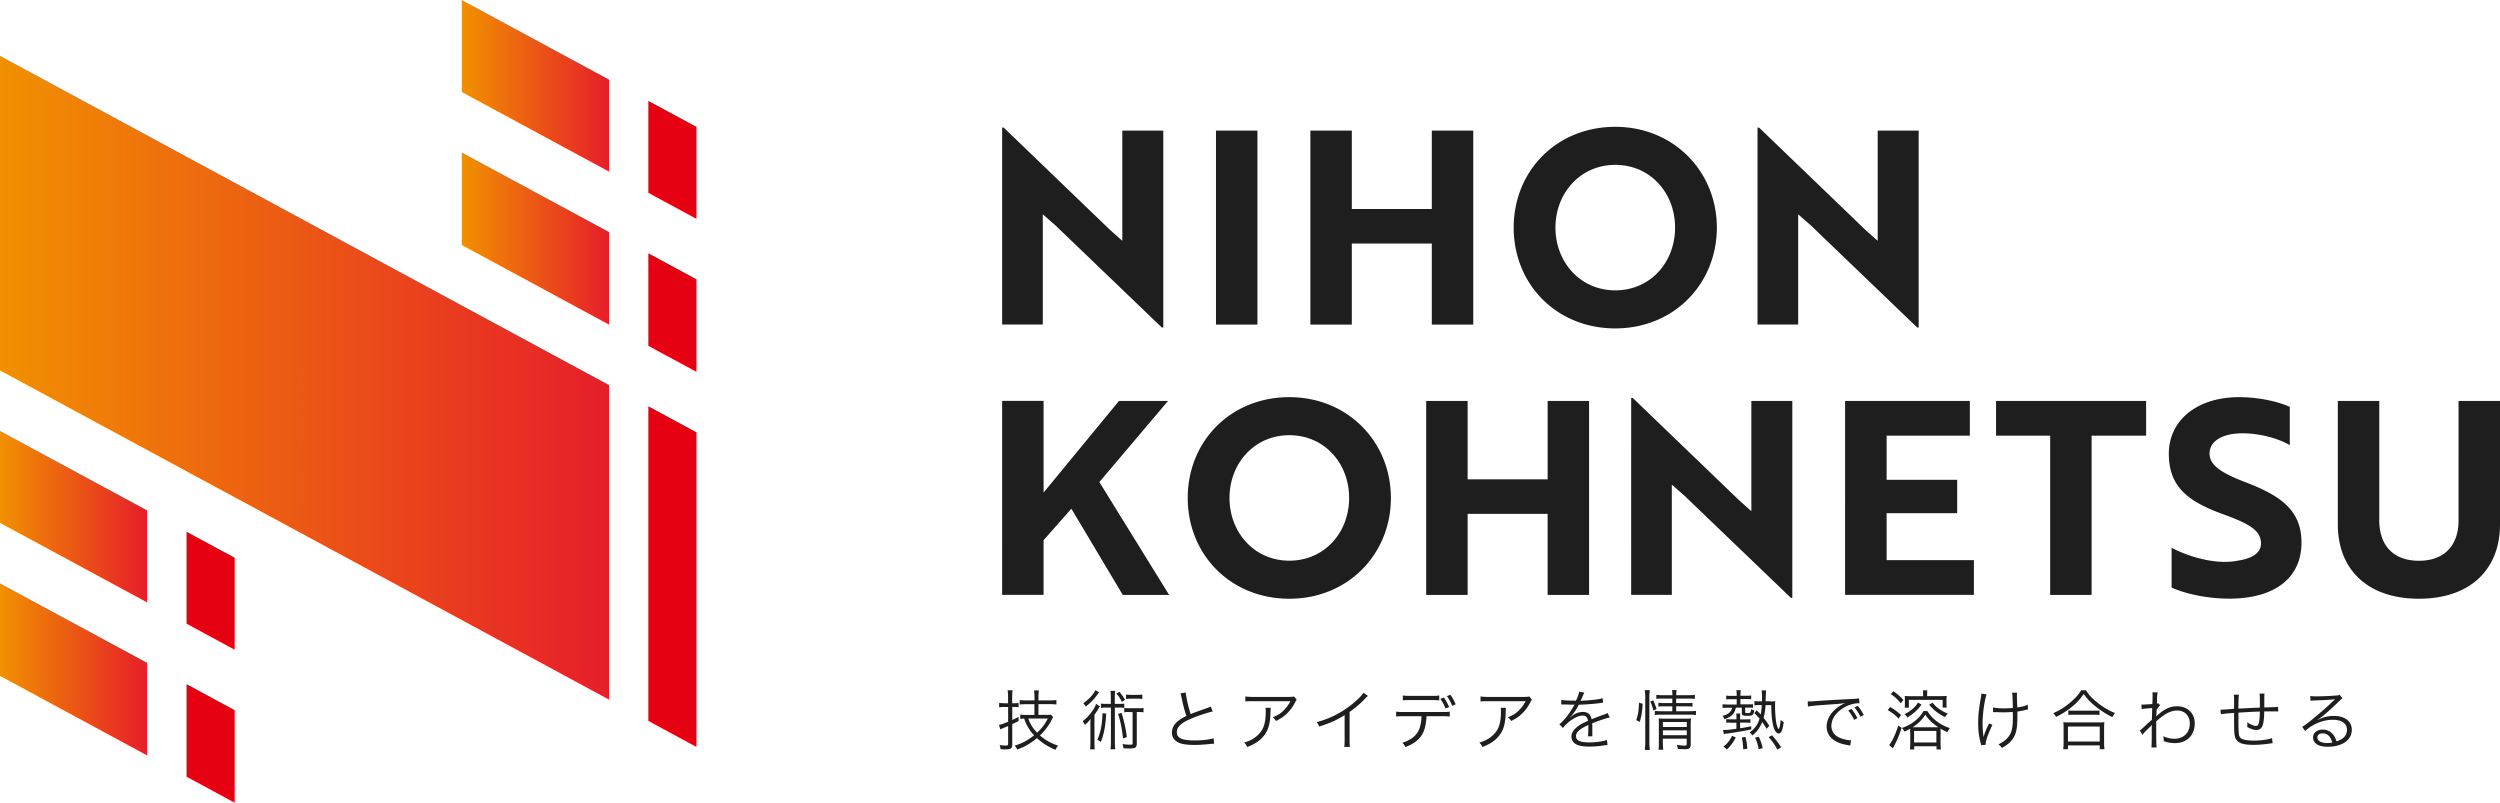 <svg id="_レイヤー_2" xmlns="http://www.w3.org/2000/svg" xmlns:xlink="http://www.w3.org/1999/xlink" viewBox="0 0 316 101.46"><defs><linearGradient id="_新規グラデーションスウォッチ_1" x1="0" y1="47.74" x2="76.98" y2="47.74" gradientUnits="userSpaceOnUse"><stop offset="0" stop-color="#f19000"/><stop offset="1" stop-color="#e61e2a"/><stop offset="1" stop-color="#87d0f4"/></linearGradient><linearGradient id="_新規グラデーションスウォッチ_1-2" x1="58.37" y1="30.15" y2="30.15" xlink:href="#_新規グラデーションスウォッチ_1"/><linearGradient id="_新規グラデーションスウォッチ_1-3" x1="58.37" y1="10.84" y2="10.84" xlink:href="#_新規グラデーションスウォッチ_1"/><linearGradient id="_新規グラデーションスウォッチ_1-4" y1="84.61" x2="18.61" y2="84.61" xlink:href="#_新規グラデーションスウォッチ_1"/><linearGradient id="_新規グラデーションスウォッチ_1-5" y1="65.3" x2="18.61" y2="65.3" xlink:href="#_新規グラデーションスウォッチ_1"/><style>.cls-7{fill:#e50012}</style></defs><g id="_フッター"><path d="M146.86 41.4l-13.45-12.91-1.6-1.4v13.93h-5.14V16.13h.2l13.42 12.91 1.57 1.4V16.51h5.18V41.4h-.17zm6.84-.37V16.51h5.24v24.52h-5.24zm27.28 0V30.78h-10.11v10.25h-5.24V16.51h5.24v9.91h10.11v-9.91h5.24v24.52h-5.24zm23.19-25c7.39 0 12.84 5.65 12.84 12.74s-5.41 12.74-12.84 12.74-12.84-5.58-12.84-12.74 5.41-12.74 12.84-12.74zm0 20.67c4.43 0 7.56-3.54 7.56-7.93s-3.13-7.93-7.56-7.93-7.56 3.58-7.56 7.93 3.13 7.93 7.56 7.93zm38.17 4.7l-13.45-12.91-1.6-1.4v13.93h-5.14V16.13h.2l13.42 12.91 1.57 1.4V16.51h5.18V41.4h-.17zM131.91 62.26l9.53-11.58h6.2l-8.68 10.25 8.82 14.27h-5.86l-6.5-10.9-3.51 3.98v6.91h-5.24V50.67h5.24v11.58zm31.06-12.06c7.39 0 12.84 5.65 12.84 12.74s-5.41 12.74-12.84 12.74-12.84-5.58-12.84-12.74 5.41-12.74 12.84-12.74zm0 20.67c4.43 0 7.56-3.54 7.56-7.93s-3.13-7.93-7.56-7.93-7.56 3.58-7.56 7.93 3.13 7.93 7.56 7.93zm32.65 4.33V64.95h-10.11V75.2h-5.24V50.68h5.24v9.91h10.11v-9.91h5.24V75.2h-5.24zm30.75.37l-13.45-12.91-1.6-1.4v13.93h-5.14V50.3h.2l13.42 12.91 1.57 1.4V50.68h5.18v24.89h-.17zm6.85-.37V50.68h15.77v4.39h-10.52v5.58h8.92v4.22h-8.92v5.93h11.03v4.39h-16.28zm31.16-20.13V75.2h-5.24V55.07h-6.84v-4.39h18.97v4.39h-6.88zm10.11 19.21v-5.04c1.7.89 3.95 1.63 6.16 1.77.78.03 1.53 0 2.18-.14 1.87-.27 2.96-.99 2.96-2.18 0-1.63-1.46-2.49-4.84-3.71-4.29-1.57-6.81-3.37-6.81-7.63s3.61-7.15 8.89-7.15c2.45 0 4.87.54 6.4 1.23v4.84c-1.43-.85-3.75-1.5-5.99-1.5-2.52 0-4.15.99-4.15 2.55 0 1.43 1.33 2.42 4.67 3.68 4.29 1.67 6.95 3.47 6.95 7.59 0 4.43-3.34 7.08-9.13 7.08-2.79 0-5.52-.61-7.29-1.4zm41.51-8c0 5.72-3.78 9.4-10.25 9.4S295.5 72 295.5 66.28v-15.6h5.24v15.09c0 3.2 1.81 5.11 5.01 5.11s5.01-1.91 5.01-5.11V50.68H316v15.6zM126.97 89.36c-.22 0-.38 0-.68.05v-.57c.21.03.4.05.68.05h.45v-.8c0-.31-.02-.57-.06-.84h.64c-.04.24-.06.52-.06.83v.81h.19c.23 0 .42 0 .62-.04v.54c-.22-.03-.39-.03-.63-.03h-.17v1.65c.29-.13.42-.2.8-.39v.52q-.5.25-.8.39v2.6c0 .47-.17.59-.86.59-.2 0-.42 0-.62-.03-.02-.2-.04-.32-.12-.52.27.04.55.07.76.07.26 0 .32-.05.32-.24v-2.23c-.22.1-.42.17-.66.27-.12.06-.21.09-.33.16l-.17-.57c.32-.06.47-.12 1.16-.4v-1.87h-.45zm3.79-.35h-.99c-.41 0-.68.02-.88.04v-.56c.19.03.46.04.87.04h1v-.42c0-.32-.02-.57-.06-.84h.62c-.04.25-.06.51-.06.84v.42h1.41c.35 0 .63-.02.86-.05v.57c-.21-.03-.53-.05-.86-.05h-1.41v1.36h1.01c.27 0 .45 0 .57-.03l.28.32c-.07.12-.12.2-.26.47-.32.62-.82 1.28-1.41 1.84.72.62 1.35.96 2.29 1.29-.14.18-.24.33-.32.53-.96-.41-1.65-.84-2.35-1.48-.83.69-1.6 1.13-2.5 1.44-.07-.18-.16-.32-.31-.5.89-.25 1.66-.66 2.45-1.3-.37-.39-.62-.75-.87-1.21-.18-.32-.24-.47-.38-.9-.2 0-.3.02-.5.04v-.55c.21.03.46.05.74.05h1.05v-1.36zm-.78 1.81c.22.67.55 1.2 1.11 1.79.64-.6 1.02-1.11 1.35-1.79h-2.46zm7.84 1.02c0-.33 0-.58.03-.97-.22.3-.42.5-.72.76-.08-.18-.15-.3-.29-.47.52-.38.91-.81 1.34-1.45.16-.24.29-.52.37-.74l.48.31c-.08.13-.18.28-.27.45-.09.15-.3.46-.42.62v3.4c0 .47 0 .72.05.97h-.61c.04-.27.05-.5.05-.98v-1.9zm1.12-4.33q-.11.12-.36.46c-.35.47-.83.94-1.34 1.34-.09-.17-.18-.29-.32-.41.72-.51 1.3-1.14 1.53-1.66l.49.27zm.89 2.69c-.1 1.62-.3 2.64-.68 3.58-.15-.11-.27-.18-.45-.27.42-.93.62-1.95.65-3.36l.48.05zm1.56-1.23c.34 0 .51 0 .72-.04v.55c-.2-.03-.35-.04-.65-.04h-.54v4.34c0 .4.02.64.05.93h-.6c.03-.3.05-.56.05-.93v-4.34h-.61c-.3 0-.45 0-.65.04v-.55c.2.03.37.04.72.04h.53v-.86c0-.32-.02-.52-.05-.78h.6c-.03.25-.05.45-.05.78v.86h.47zm.11-1.52c.3.37.46.59.7 1.01l-.39.26c-.23-.46-.37-.67-.69-1.06l.38-.22zm.27 2.66c.33 1.11.51 1.88.67 3.06l-.49.17c-.14-1.28-.3-2.07-.62-3.1l.44-.13zm.97-.11c-.3 0-.44 0-.63.04v-.56c.18.03.32.04.63.04h1.13c.32 0 .47 0 .67-.04v.56c-.2-.03-.36-.04-.67-.04h-.18v3.95c0 .31-.07.5-.23.57-.13.06-.39.09-.7.09-.21 0-.57-.02-.76-.03-.02-.22-.05-.37-.11-.54.35.07.66.09 1 .09.22 0 .27-.03.27-.18v-3.94h-.42zm1.66-1.65c-.17-.02-.37-.04-.62-.04h-.83c-.23 0-.43.02-.62.04v-.56c.16.02.37.04.62.04h.82c.25 0 .47-.02.62-.04v.56zm5.48-.84c.03.56.34 1.92.62 2.75.49-.2.72-.29 2.01-.74.29-.11.37-.13.53-.22l.25.63c-.58.12-1.77.51-2.5.81-1.42.57-2.04 1.11-2.04 1.8 0 .76.64 1.05 2.27 1.05.96 0 1.89-.11 2.38-.28l.07.69q-.16 0-.62.05c-.86.08-1.26.11-1.84.11-.82 0-1.45-.07-1.85-.22-.68-.25-1.03-.71-1.03-1.36 0-.53.25-1.01.74-1.41.32-.26.57-.42 1.09-.67-.23-.68-.39-1.26-.61-2.33-.07-.35-.09-.39-.14-.52l.66-.12zm10.74 1.96q-.02.15-.03.58c-.03 1.39-.26 2.21-.82 2.93-.51.64-1.12 1.06-2.13 1.44-.12-.27-.18-.35-.38-.56.67-.2 1.09-.41 1.52-.76.88-.71 1.21-1.55 1.21-3.18 0-.23 0-.29-.03-.45h.67zm3.29-1.04c-.08.11-.1.13-.2.33-.57 1.11-1.35 1.87-2.43 2.37-.12-.21-.19-.28-.41-.47.58-.22.92-.42 1.31-.79.38-.36.69-.77.93-1.24h-4.72c-.46 0-.67 0-.98.04v-.64c.28.04.52.06.99.06h4.46q.56 0 .71-.06l.33.4zm9-.46c-.15.11-.16.12-.37.35-.52.55-1.23 1.16-1.95 1.67v3.54c0 .47 0 .66.04.88h-.72c.04-.22.05-.41.05-.86v-3.16c-1.08.67-1.69.94-3.21 1.45-.12-.27-.16-.35-.32-.56 1.56-.41 3-1.12 4.32-2.15.77-.6 1.36-1.18 1.59-1.57l.57.41zm7.4 2.57c0 .25-.04.56-.09.88-.14.98-.49 1.66-1.12 2.19-.37.32-.78.55-1.46.82-.12-.25-.18-.34-.39-.54 1.09-.35 1.76-.88 2.1-1.64.19-.42.32-1.07.33-1.72h-2.25c-.43 0-.67 0-.96.04v-.62c.29.04.49.05.96.05h4.86c.47 0 .67 0 .96-.05v.62c-.28-.03-.52-.04-.96-.04h-2zm-3-2.64c.27.05.44.06.96.06h2.69c.49 0 .65 0 .96-.06v.63c-.25-.03-.47-.04-.95-.04h-2.7c-.48 0-.7 0-.95.04v-.63zm5.19.26c.27.38.41.63.67 1.21l-.46.18c-.2-.5-.36-.81-.65-1.21l.44-.17zm.83-.34c.27.37.42.65.67 1.2l-.45.19c-.2-.51-.37-.81-.66-1.22l.44-.17zm7.02 1.65q-.02.15-.03.58c-.03 1.39-.26 2.21-.82 2.93-.51.64-1.12 1.06-2.13 1.44-.12-.27-.18-.35-.38-.56.67-.2 1.09-.41 1.52-.76.88-.71 1.21-1.55 1.21-3.18 0-.23 0-.29-.03-.45h.67zm3.29-1.04c-.08.11-.1.13-.2.33-.57 1.11-1.35 1.87-2.43 2.37-.12-.21-.19-.28-.41-.47.58-.22.92-.42 1.31-.79.38-.36.69-.77.93-1.24h-4.72c-.46 0-.67 0-.98.04v-.64c.28.04.52.06.99.06h4.46q.56 0 .71-.06l.33.4zm5.56.14c.27-.58.37-.87.4-1.14l.67.12q-.07.11-.22.45c-.11.27-.22.49-.26.57h.17c1.33-.07 2.16-.17 2.62-.32l.05.57c-.13 0-.18.02-.33.04-.86.12-1.74.18-2.74.22-.25.49-.46.82-.75 1.18-.08.1-.25.29-.28.32-.06.04-.1.07-.11.08s0 .02.02.03l.38-.29c.38-.27.82-.41 1.26-.41.62 0 .99.31 1.1.92.61-.24 1.08-.42 1.45-.55.41-.14.43-.15.57-.24l.27.58c-.43.07-1.18.32-2.22.73.02.22.02.3.02.51v.83c0 .12 0 .18.02.3h-.57c.02-.17.05-.68.05-1.19v-.25c-1.13.53-1.56.92-1.56 1.42 0 .55.52.79 1.69.79.82 0 1.75-.13 2.22-.32l.07.64c-.12 0-.17.02-.33.04-.66.11-1.38.17-2.02.17-1.49 0-2.21-.42-2.21-1.28 0-.46.28-.89.85-1.31.28-.21.68-.42 1.24-.67-.07-.46-.27-.66-.66-.66-.52 0-1.18.31-1.85.88-.32.27-.51.47-.64.69l-.47-.47c.57-.44 1.26-1.31 1.86-2.38l.07-.12s-.12.02-.16.02c-.13 0-.91-.02-1.22-.03h-.31v-.57c.31.06.94.09 1.79.09h.13zm7.62 2.46c.25-.78.3-1.07.35-2.2l.46.12c-.06 1.06-.12 1.44-.36 2.29l-.45-.21zm1.08 3.76c.04-.27.06-.62.06-.96v-5.76c0-.32-.02-.56-.06-.84h.64c-.04.27-.06.52-.06.84v5.77c0 .36.02.67.06.95h-.64zm1.08-4.98c-.1-.46-.2-.74-.38-1.13l.37-.16c.16.34.27.63.42 1.1l-.41.19zm1.16-1.51c-.37 0-.57 0-.78.04v-.52c.22.04.4.05.79.05h1.24c0-.32 0-.43-.05-.65h.59c-.04.22-.05.32-.05.65h1.54c.42 0 .59 0 .81-.05v.52c-.22-.03-.43-.04-.81-.04h-1.55v.57h1.3c.36 0 .55 0 .76-.04v.49c-.22-.03-.43-.04-.77-.04h-1.29v.62h1.68c.37 0 .62-.02.82-.05v.53c-.27-.03-.52-.05-.82-.05h-3.53c-.39 0-.63.02-.85.05v-.53c.21.03.44.05.85.05h1.36v-.62h-1c-.33 0-.52 0-.76.04v-.49c.22.03.42.04.77.04h.99v-.57h-1.25zm.05 5.57c0 .43.02.69.05.9h-.6c.03-.22.04-.45.04-.9v-2.34c0-.38 0-.5-.02-.72.21.03.46.03.77.03h2.55c.39 0 .6 0 .76-.04-.02.2-.03.46-.03.89v2.36c0 .52-.16.65-.78.65-.22 0-.49-.02-.85-.04-.02-.22-.06-.34-.13-.52.38.07.7.1.93.1.27 0 .32-.03.32-.22v-.65h-3.02v.52zm3.02-1.98v-.63h-3.02v.63h3.02zm0 1.04v-.62h-3.02v.62h3.02zm6.31-5.16c0-.2-.02-.38-.05-.53h.57c-.03.17-.05.33-.05.53v.17h.74c.27 0 .44 0 .62-.04v.49c-.17-.03-.37-.03-.59-.03h-.77v.67h.97c.26 0 .45 0 .62-.02v.46c-.18-.02-.3-.03-.62-.03h-.37v.57c0 .1.04.12.27.12.37 0 .42-.03.47-.37l.02-.12c.15.08.23.12.39.15-.1.62-.2.69-.9.69-.52 0-.67-.07-.67-.32v-.71h-.76c-.07.32-.11.42-.22.61-.24.38-.52.58-1.21.86-.08-.2-.12-.27-.27-.43.53-.13.8-.29 1.03-.58.1-.12.14-.22.19-.45h-.58c-.22 0-.43 0-.62.03v-.47c.17.02.35.03.63.03h1.16v-.67h-.76c-.23 0-.39 0-.57.03v-.49c.22.03.37.04.58.04h.75v-.17zm-.8 3.57c-.22 0-.37 0-.52.03v-.48c.14.03.29.03.52.03h.77v-.17c0-.23 0-.39-.03-.56h.52c-.02.17-.03.28-.03.57v.17h.8c.22 0 .37 0 .51-.03v.47c-.14-.02-.3-.03-.51-.03h-.8v.71c.57-.08.79-.12 1.41-.25v.4c-.74.17-2.12.39-3.02.52a3.4 3.4 0 00-.44.07l-.11-.52h.17c.31 0 .69-.04 1.52-.15v-.77h-.77zm-.88 3.04c.57-.47.82-.8 1.1-1.38l.46.22c-.34.66-.59.99-1.11 1.51l-.44-.35zm2.5.32c-.02-.61-.07-1.01-.18-1.48l.47-.07c.12.46.19.87.23 1.49l-.52.07zm3.41-6.03c.25 0 .45-.02.65-.04-.03.14-.03.37-.03.67 0 .71.07 1.59.15 2.05.08.43.17.67.31.82.11-.13.19-.54.25-1.17.14.13.25.2.39.26-.14 1.04-.33 1.45-.64 1.45-.23 0-.47-.27-.61-.69-.22-.68-.32-1.55-.33-2.89h-.72c-.05.71-.12 1.13-.25 1.61.32.39.43.55.72 1l-.34.38c-.27-.43-.37-.6-.56-.86-.29.72-.62 1.19-1.23 1.7-.1-.15-.19-.25-.36-.38.66-.48 1.01-.96 1.26-1.74a8.02 8.02 0 00-.67-.71l.31-.35c.26.27.32.32.5.53.07-.35.1-.61.14-1.19h-.36c-.2 0-.4.02-.57.04v-.55c.19.03.34.04.57.04h.37c.02-.23.02-.37.02-.57 0-.37-.02-.6-.06-.81h.58q-.03.21-.07 1.37h.57zm-1.45 6.02c-.15-.7-.25-1.02-.46-1.45l.47-.12c.22.47.34.79.5 1.45l-.51.13zm2.37.07c-.36-.65-.58-.97-1.11-1.59l.42-.23c.59.67.78.92 1.16 1.51l-.47.31zm3.84-6.1h.3c.12 0 .22 0 .47-.03.99-.07 3.65-.23 4.72-.27.47-.02.86-.06.99-.09l.05.62c-.33 0-.62.03-.93.12-.56.14-1.14.44-1.6.83-.67.56-1.02 1.23-1.02 1.92s.42 1.26 1.16 1.54c.41.15.93.27 1.25.27h.08l-.11.67c-.09-.02-.12-.03-.26-.05-.82-.14-1.32-.32-1.8-.64-.59-.4-.92-1.01-.92-1.7 0-.96.57-1.88 1.55-2.55.26-.17.47-.29.79-.44-.49.08-.91.12-1.83.18-1.72.12-2.46.18-2.87.27l-.04-.66zm5.51.95c.32.38.48.63.76 1.16l-.42.22a5.05 5.05 0 00-.75-1.18l.41-.2zm.8-.39c.32.38.48.63.76 1.16l-.42.22a5.43 5.43 0 00-.76-1.18l.41-.2zm4.1.14c.55.33.89.58 1.38 1.01l-.32.46c-.44-.46-.76-.71-1.37-1.08l.32-.39zm1.44 2.65c-.33 1.02-.57 1.58-1.02 2.42-.02.06-.05.1-.08.17l-.47-.43c.41-.49.78-1.29 1.15-2.45l.43.29zm-1.03-4.65c.53.39.86.68 1.26 1.11l-.33.43c-.39-.49-.72-.8-1.26-1.17l.34-.37zm2.12 5.25v-.5c-.27.16-.4.22-.72.37-.09-.19-.18-.3-.34-.46.59-.2 1.05-.43 1.49-.76.55-.4.95-.84 1.25-1.38h.49c.32.52.71.94 1.27 1.36.47.34.96.58 1.57.8-.12.15-.2.27-.31.51-.37-.17-.57-.27-.86-.45v1.87c0 .31.02.52.04.76h-.55v-.4h-2.82v.4h-.54c.02-.21.04-.47.04-.76v-1.36zm1.43-3.54c-.55.73-.99 1.12-1.8 1.63-.07-.17-.17-.29-.36-.42.5-.26.75-.42 1.09-.72.27-.25.4-.4.63-.76l.44.27zm.2-1.19c0-.25 0-.42-.03-.62h.57c-.02.18-.03.36-.03.62v.11h1.55c.45 0 .72 0 .93-.03-.02.17-.03.32-.03.57v.36c0 .26 0 .43.03.55h-.52v-.98h-4.27v.99h-.52c.02-.15.02-.32.02-.48v-.47c0-.27 0-.37-.02-.53.17.02.48.03.82.03h1.5v-.11zm1.61 4.05h.32c-.74-.5-1.27-1.01-1.65-1.59-.39.63-.91 1.14-1.61 1.59h2.94zm-2.75 1.92h2.82v-1.46h-2.82v1.46zm2.32-5.05c.31.37.47.54.81.78.37.27.62.41 1.14.62-.15.13-.22.22-.36.44-.91-.47-1.37-.83-2-1.56l.42-.27zm6.85-1.05c-.27.79-.51 2.49-.51 3.63 0 .46.03 1.07.07 1.36.03.18.05.36.05.45.17-.59.22-.74.7-1.76l.42.2c-.24.49-.45 1.01-.62 1.45-.17.49-.23.77-.23 1.06l-.57.05c-.02-.11-.02-.13-.07-.29a9.37 9.37 0 01-.31-2.46c0-.98.07-1.66.33-3.2.06-.34.07-.42.07-.57l.66.1zm.85 1.68c.32.07.8.11 1.41.11.33 0 .64-.02 1.06-.05-.04-1.45-.06-1.69-.1-1.94h.64c-.02.12-.03.17-.03.27v.25q0 .19.05 1.35c.63-.09 1.01-.2 1.32-.35l.04.6c-.17.03-.19.03-.44.1-.32.07-.57.12-.91.17v.6c0 1.58-.15 2.26-.64 2.93-.31.41-.67.7-1.31 1.07-.17-.22-.23-.28-.45-.45.58-.28.97-.57 1.27-.96.42-.54.56-1.15.56-2.48 0-.23 0-.42-.02-.66-.37.03-.85.05-1.21.05-.23 0-.71-.02-1.01-.03h-.27v-.58zm11.73-2.16c.35.57.73.98 1.37 1.5.71.58 1.49 1.05 2.28 1.36-.15.17-.23.32-.33.52-.83-.41-1.67-.96-2.34-1.53-.52-.44-.91-.86-1.28-1.4-.56.78-1.01 1.26-1.75 1.82-.57.43-1.09.76-1.76 1.08-.09-.19-.16-.28-.35-.47.86-.38 1.57-.84 2.26-1.45.59-.51.91-.88 1.28-1.45h.62zm-2.9 7.43c.03-.26.05-.5.05-.81v-1.84c0-.31 0-.53-.04-.77.17.03.35.03.65.03h3.9c.3 0 .47 0 .65-.03-.03.22-.04.44-.04.77v1.84c0 .32.02.57.05.81h-.6v-.48h-4.02v.48h-.6zm.6-.97h4.02v-1.9h-4.02v1.9zm.05-3.93c.15.02.35.03.66.03h2.58c.32 0 .52 0 .7-.03v.57c-.18-.02-.38-.03-.7-.03h-2.59c-.26 0-.47 0-.65.03v-.57zm9.03 2.53c.16-.11.32-.24.72-.62q.28-.27.57-.52t.24-.22c.02-.69.02-.77.04-1.47q-.12 0-.42.03c-.54.04-.71.06-.91.1l-.04-.57h.23c.12 0 .47-.02 1.16-.07.02-.52.03-.83.03-1.16 0-.12 0-.18-.02-.32h.66c-.05.24-.06.37-.08.96q0 .28-.02.47c.11-.02.12-.02.19-.05l.22.27q-.12.1-.44.54c-.02.54-.04.82-.04.84h.02l.02-.03c.08-.09.23-.22.48-.42.72-.57 1.36-.82 2.1-.82 1.32 0 2.24.89 2.24 2.16 0 1.5-1 2.5-2.51 2.5-.47 0-.9-.07-1.41-.25v-.14c0-.15-.02-.25-.07-.48.47.21.97.32 1.47.32.71 0 1.36-.36 1.66-.94.16-.31.23-.62.23-1 0-.97-.64-1.63-1.59-1.63-.81 0-1.56.39-2.65 1.37 0 2.5 0 2.92.05 3.3h-.66q.04-.26.04-1.57c0-1.01 0-1.08.02-1.28h-.02c-.06.1-.13.17-.43.46-.32.29-.65.65-.75.79l-.33-.57zm12.53-4.5q-.05.27-.07 1.74c1.35-.07 1.68-.09 2.72-.13v-.51c0-.76 0-1.01-.05-1.26h.64c-.03.17-.03.37-.03.64v1.11c.81-.02 1.46-.04 1.74-.07l.02.59c-.22-.02-.27-.02-.62-.02h-1.15c0 .71-.07 1.29-.15 1.62-.13.49-.41.73-.84.73-.32 0-.66-.11-1.16-.38 0-.12.02-.17.02-.25 0-.09 0-.17-.02-.34.46.3.85.46 1.09.46s.33-.13.41-.54c.07-.37.08-.64.1-1.28-1.01.03-1.6.07-2.71.14v.75c0 1.28.03 1.85.08 2.1.07.28.23.44.56.54.26.09.76.14 1.3.14.91 0 1.78-.12 2.31-.31l.07.64c-.12 0-.13.02-.33.04-.77.12-1.46.17-2.1.17-1.48 0-2.11-.28-2.33-1.03-.08-.3-.11-.78-.11-1.97v-1.04c-.82.06-1.29.11-1.67.17l-.05-.58h.18c.15 0 .67-.03 1.54-.11v-.54c0-.77 0-1.01-.04-1.24h.67zm9.02.14c.23.04.38.05.78.05.69 0 1.8-.05 2.54-.11.22-.02.29-.03.4-.09l.35.46c-.12.06-.16.09-.42.35-1.15 1.12-2.15 1.99-2.74 2.36l.02.02c.63-.34 1.31-.52 2.04-.52 1.39 0 2.28.68 2.28 1.75 0 1.3-1.21 2.15-3.05 2.15-1.17 0-1.85-.43-1.85-1.2 0-.56.52-.97 1.21-.97.56 0 1.04.24 1.37.68.17.23.27.43.38.8.87-.24 1.33-.75 1.33-1.45 0-.8-.67-1.27-1.79-1.27-1.22 0-2.54.53-3.5 1.42l-.37-.53c.3-.17.6-.39 1.16-.85.89-.71 2.2-1.86 2.78-2.43l.12-.12.03-.03.03-.03-.02-.02h-.07c-.27.05-1.26.11-2.53.15-.18 0-.27.02-.45.04l-.03-.62zm1.57 4.73c-.42 0-.67.2-.67.52 0 .22.11.37.33.51.22.12.57.19.93.19.21 0 .31 0 .61-.06-.18-.76-.6-1.16-1.2-1.16z" fill="#1e1e1e"/><path fill="url(#_新規グラデーションスウォッチ_1)" d="M58.37 38.61L29.66 23.09l-6.08-3.29-4.97-2.69L0 7.05v39.77l18.61 10.06 4.97 2.69 6.08 3.28 28.71 15.52 18.61 10.06V48.67L58.37 38.61z"/><path class="cls-7" d="M88.03 27.66V16.03l-6.08-3.28v11.62l6.08 3.29zm-6.08 16.05L88.03 47V35.3l-6.08-3.29v11.7z"/><path fill="url(#_新規グラデーションスウォッチ_1-2)" d="M58.37 30.97l18.61 10.06v-11.7L58.37 19.27v11.7z"/><path fill="url(#_新規グラデーションスウォッチ_1-3)" d="M76.98 21.69V10.06L58.37 0v11.63l18.61 10.06z"/><path class="cls-7" d="M81.95 91.12l6.08 3.29V54.64l-6.08-3.29v39.77zM23.58 67.21v11.62l6.08 3.29V70.49l-6.08-3.28zm0 19.26v11.7l6.08 3.29v-11.7l-6.08-3.29z"/><path fill="url(#_新規グラデーションスウォッチ_1-4)" d="M0 73.73v11.7l18.61 10.06v-11.7L0 73.73z"/><path fill="url(#_新規グラデーションスウォッチ_1-5)" d="M18.61 64.52L0 54.46v11.63l18.61 10.06V64.52z"/></g></svg>